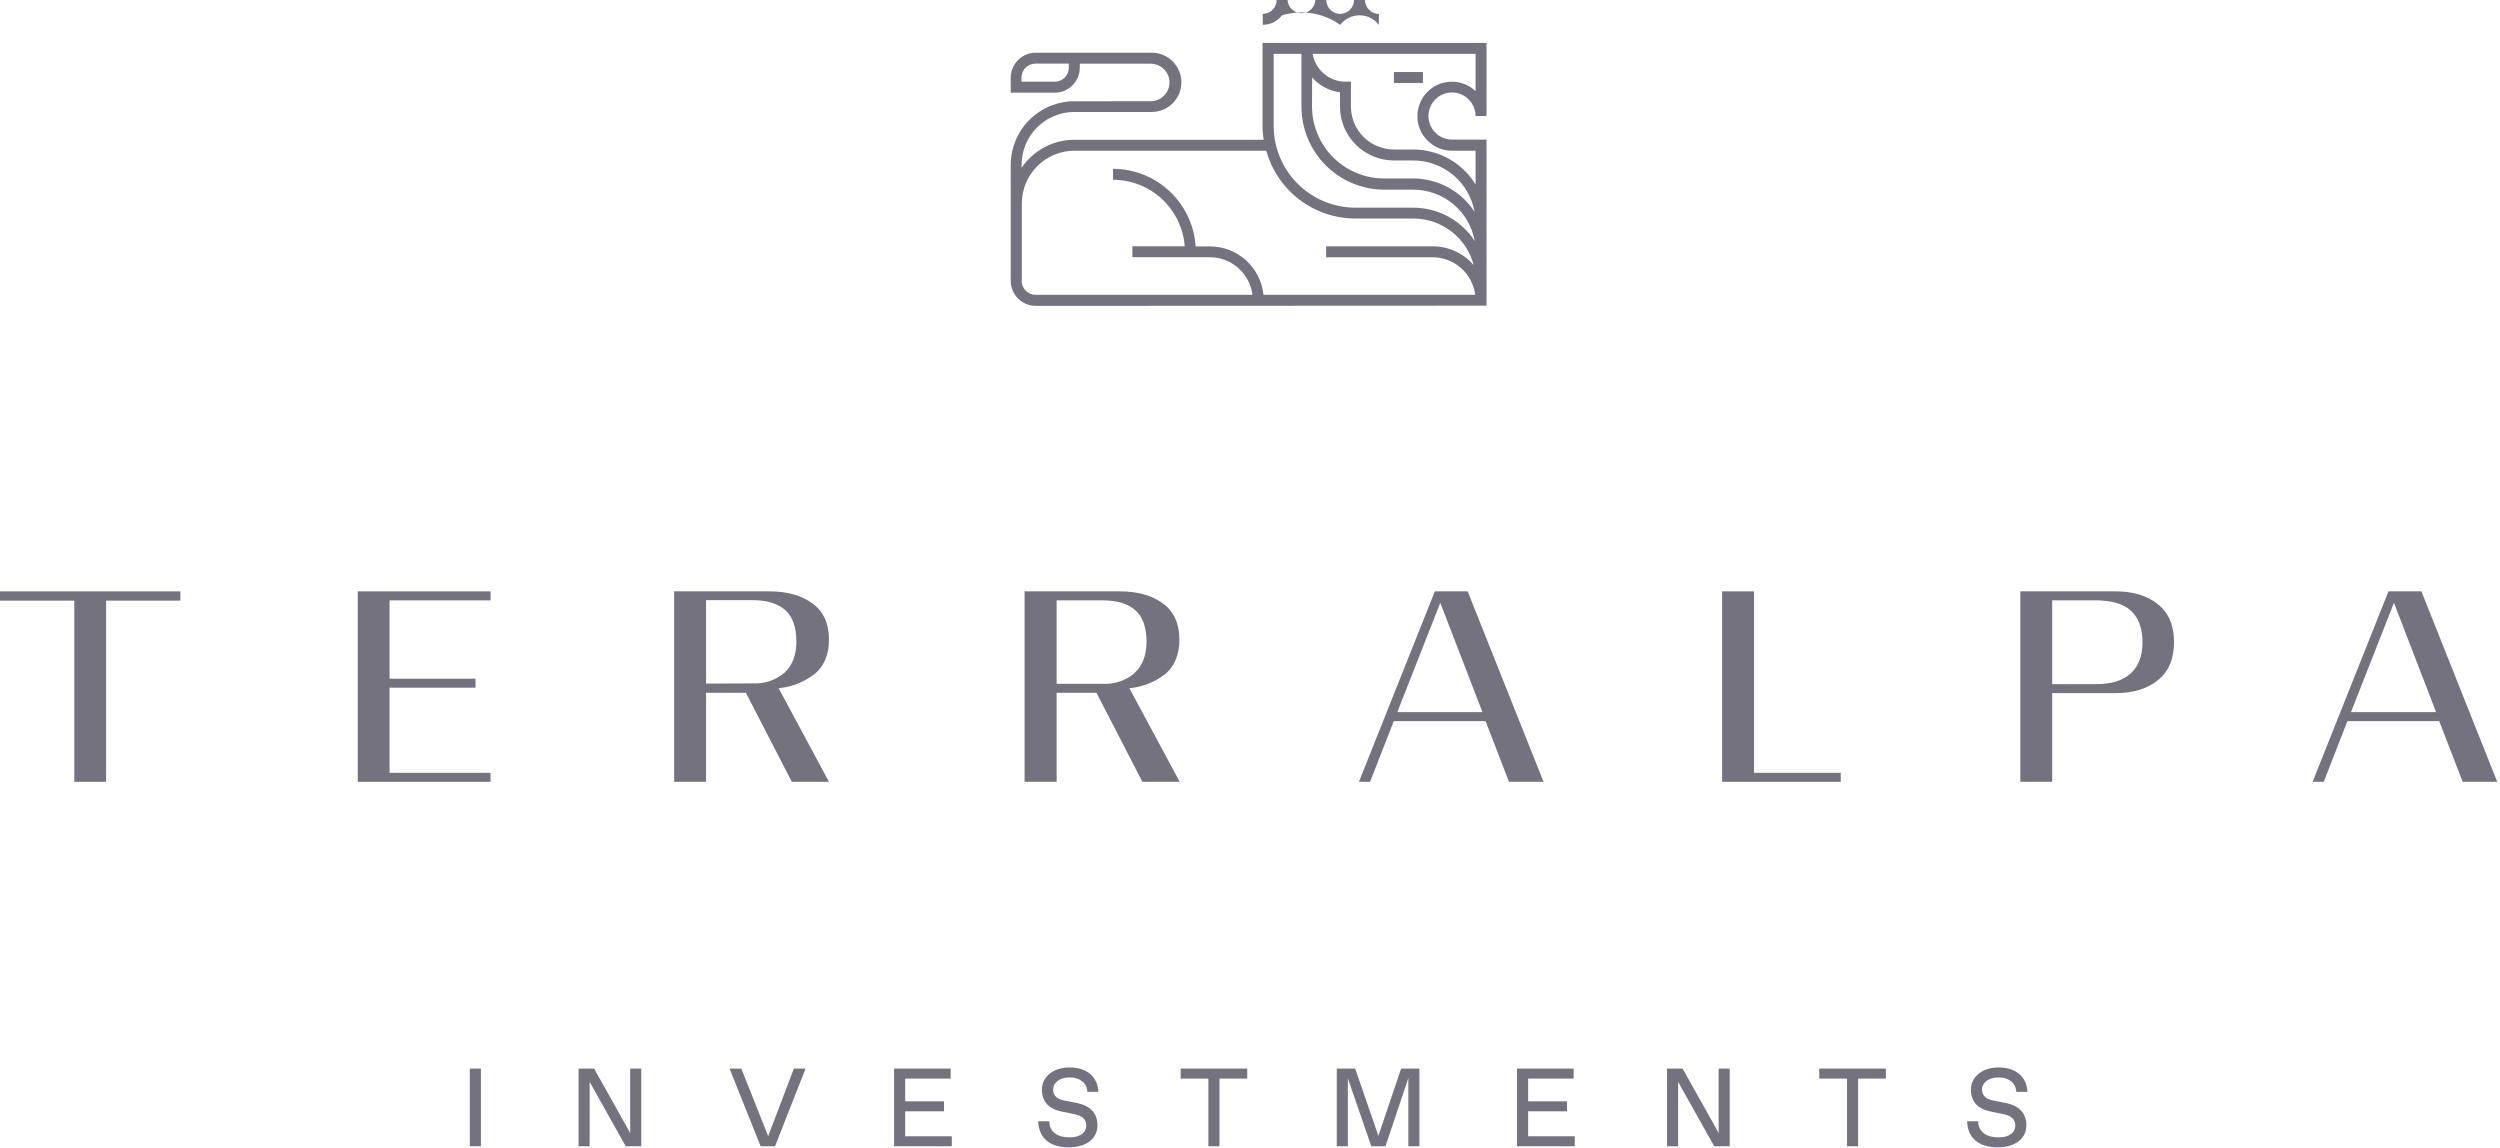 <?xml version="1.0" encoding="UTF-8"?> <svg xmlns="http://www.w3.org/2000/svg" version="1.2" viewBox="0 0 599 275" width="599" height="275"><title>Logo-Terralpa-Blanco-svg</title><style> tspan { white-space:pre } .shp0 { fill: #74727e } </style><path id="Layer" class="shp0" d="M0 143.91L17.8 143.91L17.8 187.32L25.42 187.32L25.42 143.91L43.22 143.91L43.22 141.69L0 141.69L0 143.91L0 143.91Z"></path><path id="Layer" class="shp0" d="M85.72 187.32L117.53 187.32L117.53 185.17L93.34 185.17L93.34 164.77L113.94 164.77L113.94 162.62L93.34 162.62L93.34 143.85L117.53 143.85L117.53 141.69L85.72 141.69L85.72 187.32L85.72 187.32Z"></path><path id="Layer" fill-rule="evenodd" class="shp0" d="M189.72 187.32L178.72 166L169.17 166L169.17 187.32L161.53 187.32L161.53 141.69L184.35 141.69C188.61 141.69 192.05 142.66 194.68 144.59C197.31 146.52 198.62 149.4 198.62 153.23C198.62 156.7 197.56 159.39 195.43 161.28C194.8 161.79 194.13 162.25 193.44 162.67C192.74 163.08 192.01 163.44 191.26 163.75C190.51 164.05 189.74 164.3 188.95 164.5C188.17 164.69 187.37 164.82 186.56 164.9L198.62 187.32L189.72 187.32ZM180.38 163.74C181.07 163.78 181.76 163.75 182.44 163.65C183.12 163.56 183.8 163.4 184.45 163.18C185.1 162.95 185.73 162.67 186.33 162.33C186.93 161.98 187.49 161.58 188.01 161.13C189.88 159.39 190.81 156.94 190.81 153.76C190.82 150.33 189.94 147.81 188.17 146.2C186.4 144.59 183.73 143.79 180.17 143.79L169.17 143.79L169.17 163.79L180.38 163.74Z"></path><path id="Layer" fill-rule="evenodd" class="shp0" d="M279.47 161.28C278.84 161.79 278.17 162.25 277.48 162.67C276.78 163.08 276.05 163.44 275.3 163.75C274.55 164.05 273.78 164.3 272.99 164.5C272.21 164.69 271.41 164.82 270.6 164.9L282.66 187.32L273.72 187.32L262.72 166L253.17 166L253.17 187.32L245.49 187.32L245.49 141.69L268.3 141.69C272.57 141.69 276.01 142.66 278.64 144.59C281.27 146.52 282.58 149.4 282.58 153.23C282.58 156.7 281.52 159.39 279.47 161.28ZM271.89 161.18C273.76 159.45 274.69 156.99 274.71 153.81C274.72 150.38 273.84 147.86 272.07 146.25C270.3 144.64 267.63 143.84 264.07 143.84L253.17 143.84L253.17 163.84L264.26 163.84C264.95 163.88 265.64 163.85 266.32 163.75C267 163.66 267.68 163.5 268.33 163.28C268.98 163.05 269.61 162.77 270.21 162.43C270.81 162.08 271.37 161.68 271.89 161.23L271.89 161.18Z"></path><path id="Layer" fill-rule="evenodd" class="shp0" d="M351.65 141.69L369.83 187.32L361.55 187.32L355.95 172.78L333.95 172.78L328.27 187.32L325.6 187.32L343.79 141.69L351.65 141.69ZM355.2 170.63L345.09 144.43L334.79 170.63L355.2 170.63Z"></path><path id="Layer" class="shp0" d="M420.25 141.69L412.62 141.69L412.62 187.32L441.04 187.32L441.04 185.17L420.25 185.17L420.25 141.69L420.25 141.69Z"></path><path id="Layer" fill-rule="evenodd" class="shp0" d="M520.9 153.88C520.89 157.87 519.61 160.9 517.05 162.97C514.49 165.04 511.1 166.07 506.88 166.07L491.7 166.07L491.7 187.32L484.07 187.32L484.07 141.69L506.88 141.69C511.1 141.68 514.49 142.72 517.05 144.79C519.62 146.85 520.9 149.88 520.9 153.88ZM510.53 161.34C512.4 159.63 513.34 157.18 513.34 153.88C513.34 150.58 512.43 148.08 510.63 146.38C508.82 144.69 505.97 143.84 502.06 143.84L491.7 143.84L491.7 163.92L502.26 163.92C505.91 163.92 508.66 163.06 510.53 161.34Z"></path><path id="Layer" fill-rule="evenodd" class="shp0" d="M598.33 187.32L590.05 187.32L584.44 172.78L562.44 172.78L556.77 187.32L554.1 187.32L572.28 141.69L580.17 141.69L598.33 187.32ZM583.69 170.63L573.59 144.43L563.29 170.63L583.69 170.63Z"></path><path id="Layer" class="shp0" d="M112.57 256.03L115.23 256.03L115.23 274.64L112.57 274.64L112.57 256.03Z"></path><path id="Layer" class="shp0" d="M150.99 271.45L142.34 256.03L138.62 256.03L138.62 274.64L141.28 274.64L141.28 259.22L149.92 274.64L153.64 274.64L153.64 256.03L150.99 256.03L150.99 271.45L150.99 271.45Z"></path><path id="Layer" class="shp0" d="M184.05 272.22L177.62 256.03L174.8 256.03L182.25 274.64L185.7 274.64L193.01 256.03L190.22 256.03L184.05 272.22L184.05 272.22Z"></path><path id="Layer" class="shp0" d="M216.88 266.27L226.19 266.27L226.19 263.88L216.88 263.88L216.88 258.43L227.78 258.43L227.78 256.03L214.22 256.03L214.22 274.64L228.05 274.64L228.05 272.25L216.88 272.25L216.88 266.27L216.88 266.27Z"></path><path id="Layer" class="shp0" d="M256.17 258.16L256.44 258.16C258.7 258.16 260.44 259.48 260.53 261.61L263.17 261.61C263.04 258.02 260.41 255.76 256.29 255.76C252.17 255.76 249.64 258.16 249.64 261.08C249.64 264 251.37 265.71 254.34 266.32L257.34 266.93C259.34 267.33 260.27 268.2 260.27 269.72C260.27 271.24 258.91 272.51 256.41 272.51L256.17 272.51C253.37 272.51 251.41 271.18 251.41 268.66L248.75 268.66C248.88 272.78 251.67 274.9 256.06 274.9C260.18 274.9 262.95 272.9 262.95 269.61C262.95 266.61 261.08 264.88 257.87 264.24L254.87 263.66C253.3 263.34 252.32 262.49 252.32 261.05C252.32 259.45 253.86 258.16 256.17 258.16Z"></path><path id="Layer" class="shp0" d="M282.89 258.43L289.53 258.43L289.53 274.64L292.19 274.64L292.19 258.43L298.84 258.43L298.84 256.03L282.89 256.03L282.89 258.43L282.89 258.43Z"></path><path id="Layer" class="shp0" d="M330.26 272.14L324.7 256.03L320.29 256.03L320.29 274.64L322.95 274.64L322.95 258.37L328.56 274.64L331.96 274.64L337.44 258.29L337.44 274.64L340.09 274.64L340.09 256.03L335.71 256.03L330.26 272.14L330.26 272.14Z"></path><path id="Layer" class="shp0" d="M366.14 266.27L375.45 266.27L375.45 263.88L366.14 263.88L366.14 258.43L377.04 258.43L377.04 256.03L363.48 256.03L363.48 274.64L377.31 274.64L377.31 272.25L366.14 272.25L366.14 266.27L366.14 266.27Z"></path><path id="Layer" class="shp0" d="M411.79 271.45L403.14 256.03L399.42 256.03L399.42 274.64L402.08 274.64L402.08 259.22L410.72 274.64L414.44 274.64L414.44 256.03L411.79 256.03L411.79 271.45L411.79 271.45Z"></path><path id="Layer" class="shp0" d="M435.89 258.43L442.54 258.43L442.54 274.64L445.2 274.64L445.2 258.43L451.85 258.43L451.85 256.03L435.89 256.03L435.89 258.43L435.89 258.43Z"></path><path id="Layer" class="shp0" d="M478.75 258.16L479.01 258.16C481.27 258.16 483.01 259.48 483.11 261.61L485.77 261.61C485.63 258.02 483 255.76 478.88 255.76C474.76 255.76 472.23 258.16 472.23 261.08C472.23 264 473.96 265.71 476.94 266.32L479.94 266.93C481.94 267.33 482.86 268.2 482.86 269.72C482.86 271.24 481.51 272.51 479.01 272.51L478.74 272.51C475.95 272.51 473.98 271.18 473.98 268.66L471.32 268.66C471.46 272.78 474.25 274.9 478.63 274.9C482.75 274.9 485.52 272.9 485.52 269.61C485.52 266.61 483.66 264.88 480.44 264.24L477.44 263.66C475.88 263.34 474.89 262.49 474.89 261.05C474.89 259.45 476.43 258.16 478.75 258.16Z"></path><path id="Layer" class="shp0" d="M333.98 17.26L340.94 17.26L340.94 19.88L333.98 19.88L333.98 17.26Z"></path><path id="Layer" fill-rule="evenodd" class="shp0" d="M248.17 73.29C247.38 73.29 246.6 73.13 245.87 72.83C245.15 72.53 244.48 72.09 243.93 71.53C243.37 70.98 242.93 70.31 242.63 69.59C242.33 68.86 242.17 68.08 242.17 67.29L242.17 39.45C242.18 37.45 242.58 35.48 243.35 33.64C244.12 31.8 245.24 30.12 246.65 28.72C248.07 27.31 249.74 26.19 251.59 25.42C253.43 24.66 255.4 24.26 257.4 24.26L275.72 24.25C276.91 24.25 278.05 23.78 278.89 22.93C279.74 22.09 280.21 20.95 280.21 19.76C280.21 18.57 279.74 17.43 278.89 16.59C278.05 15.74 276.91 15.27 275.72 15.26L258.72 15.26L258.72 16.26C258.71 17.04 258.56 17.81 258.25 18.53C257.95 19.25 257.51 19.9 256.96 20.45C256.41 21 255.76 21.44 255.04 21.74C254.32 22.05 253.55 22.2 252.77 22.21L242.17 22.21L242.17 18.58C242.18 17.8 242.34 17.02 242.64 16.3C242.95 15.58 243.39 14.92 243.94 14.37C244.5 13.82 245.16 13.38 245.89 13.08C246.61 12.78 247.39 12.63 248.17 12.63L275.96 12.63C277.84 12.63 279.65 13.38 280.98 14.71C282.31 16.04 283.06 17.85 283.06 19.73C283.06 21.61 282.31 23.42 280.98 24.75C279.65 26.08 277.84 26.83 275.96 26.83L257.4 26.83C255.74 26.83 254.1 27.16 252.57 27.79C251.04 28.43 249.65 29.36 248.48 30.53C247.31 31.7 246.38 33.09 245.74 34.62C245.11 36.15 244.78 37.79 244.78 39.45L244.78 40.2C245.48 39.17 246.29 38.23 247.22 37.4C248.14 36.57 249.16 35.86 250.26 35.28C251.35 34.69 252.51 34.25 253.72 33.95C254.92 33.64 256.16 33.49 257.4 33.49L302.78 33.49C302.74 33.21 302.7 32.94 302.66 32.66C302.63 32.39 302.6 32.11 302.58 31.83C302.55 31.55 302.53 31.27 302.52 31C302.51 30.72 302.5 30.44 302.5 30.16L302.5 10.29L356.17 10.29L356.17 27.8L353.55 27.8C353.55 25.52 352.17 23.46 350.06 22.58C347.95 21.71 345.53 22.19 343.91 23.8C342.29 25.42 341.81 27.84 342.68 29.96C343.55 32.07 345.61 33.45 347.89 33.45L356.17 33.45L356.17 73.24L248.17 73.29ZM256.09 15.24L248.09 15.24C247.65 15.24 247.22 15.33 246.81 15.49C246.41 15.66 246.04 15.91 245.73 16.21C245.42 16.52 245.18 16.89 245.01 17.29C244.84 17.7 244.75 18.13 244.75 18.57L244.75 19.57L252.75 19.57C253.19 19.57 253.62 19.48 254.02 19.31C254.43 19.15 254.79 18.9 255.1 18.59C255.41 18.28 255.66 17.92 255.82 17.51C255.99 17.11 256.08 16.68 256.08 16.24L256.09 15.24ZM314.51 12.91C314.67 13.83 314.98 14.72 315.45 15.53C315.91 16.34 316.51 17.07 317.23 17.67C317.94 18.28 318.75 18.75 319.63 19.08C320.51 19.4 321.43 19.57 322.37 19.57L323.68 19.57L323.68 25.52C323.68 26.87 323.95 28.21 324.46 29.46C324.98 30.71 325.74 31.84 326.69 32.8C327.65 33.76 328.78 34.51 330.03 35.03C331.28 35.55 332.62 35.82 333.97 35.82L338.61 35.82C340.1 35.82 341.59 36.02 343.03 36.39C344.48 36.77 345.87 37.33 347.17 38.06C348.47 38.79 349.67 39.68 350.75 40.72C351.83 41.75 352.77 42.92 353.55 44.19L353.55 36.11L347.89 36.11C345.15 36.11 342.58 34.76 341.04 32.49C339.5 30.23 339.18 27.34 340.19 24.79C341.2 22.25 343.41 20.36 346.08 19.77C348.76 19.17 351.55 19.94 353.55 21.82L353.55 12.91L314.51 12.91ZM305.17 30.16C305.17 32.73 305.67 35.27 306.66 37.64C307.64 40.02 309.07 42.18 310.89 43.99C312.7 45.81 314.85 47.26 317.22 48.25C319.59 49.24 322.13 49.75 324.7 49.76L338.66 49.76C340.11 49.76 341.56 49.95 342.97 50.31C344.38 50.67 345.74 51.2 347.02 51.9C348.3 52.59 349.48 53.45 350.55 54.43C351.62 55.42 352.56 56.54 353.35 57.76C353.04 56.05 352.44 54.4 351.57 52.9C350.7 51.4 349.57 50.06 348.24 48.94C346.91 47.82 345.39 46.95 343.76 46.35C342.12 45.76 340.4 45.45 338.66 45.45L331.66 45.45C329.05 45.44 326.47 44.92 324.06 43.91C321.65 42.91 319.46 41.44 317.62 39.59C315.78 37.74 314.32 35.54 313.33 33.13C312.34 30.72 311.83 28.13 311.83 25.52L311.83 12.91L305.17 12.91L305.17 30.16ZM314.36 25.5C314.36 27.77 314.81 30.01 315.68 32.1C316.55 34.19 317.82 36.1 319.42 37.7C321.02 39.3 322.93 40.57 325.02 41.44C327.11 42.31 329.35 42.76 331.62 42.76L338.62 42.76C340.07 42.76 341.52 42.95 342.93 43.31C344.34 43.67 345.7 44.2 346.98 44.9C348.26 45.59 349.44 46.45 350.51 47.43C351.58 48.42 352.52 49.54 353.31 50.76C353 49.05 352.4 47.4 351.53 45.9C350.66 44.4 349.53 43.06 348.2 41.94C346.87 40.82 345.35 39.95 343.72 39.35C342.08 38.76 340.36 38.45 338.62 38.45L333.98 38.45C332.28 38.45 330.6 38.11 329.03 37.46C327.47 36.81 326.04 35.86 324.84 34.66C323.64 33.46 322.69 32.03 322.04 30.47C321.39 28.9 321.06 27.22 321.06 25.52L321.06 22.11C320.42 22.03 319.79 21.89 319.18 21.7C318.56 21.5 317.97 21.25 317.4 20.95C316.83 20.64 316.29 20.29 315.79 19.89C315.28 19.49 314.81 19.04 314.39 18.56L314.36 25.5ZM244.78 67.29C244.78 67.73 244.87 68.17 245.04 68.58C245.21 68.99 245.46 69.36 245.78 69.67C246.09 69.98 246.47 70.23 246.88 70.39C247.29 70.56 247.73 70.64 248.17 70.63L300.09 70.63C299.93 69.4 299.55 68.21 298.97 67.11C298.39 66.01 297.62 65.03 296.68 64.21C295.75 63.39 294.68 62.74 293.52 62.3C292.36 61.86 291.13 61.63 289.89 61.63L271.32 61.63L271.32 59.01L283.86 59.01C283.7 56.86 283.13 54.77 282.2 52.83C281.26 50.89 279.97 49.14 278.39 47.67C276.81 46.21 274.98 45.05 272.97 44.27C270.97 43.48 268.83 43.07 266.68 43.07L266.68 40.45C269.18 40.45 271.65 40.93 273.98 41.85C276.3 42.77 278.43 44.13 280.25 45.84C282.07 47.55 283.55 49.59 284.62 51.85C285.69 54.11 286.32 56.55 286.48 59.04L289.89 59.04C291.47 59.04 293.05 59.33 294.52 59.9C296 60.47 297.36 61.31 298.54 62.37C299.71 63.44 300.68 64.7 301.4 66.12C302.12 67.53 302.57 69.06 302.73 70.64L353.46 70.64C353.3 69.41 352.93 68.22 352.34 67.12C351.76 66.02 350.99 65.04 350.06 64.22C349.13 63.4 348.05 62.75 346.89 62.31C345.73 61.87 344.5 61.64 343.26 61.64L317.74 61.64L317.74 59.02L343.31 59.02C344.24 59.02 345.17 59.12 346.07 59.32C346.98 59.52 347.86 59.82 348.71 60.21C349.55 60.6 350.35 61.08 351.09 61.64C351.83 62.2 352.51 62.84 353.11 63.55C352.7 61.96 352.03 60.45 351.12 59.08C350.22 57.71 349.1 56.5 347.8 55.49C346.5 54.49 345.05 53.7 343.49 53.17C341.94 52.64 340.31 52.36 338.67 52.36L324.75 52.36C322.34 52.36 319.95 51.96 317.67 51.19C315.39 50.42 313.25 49.28 311.34 47.83C309.42 46.37 307.76 44.61 306.41 42.62C305.05 40.63 304.04 38.43 303.39 36.11L257.45 36.11C255.79 36.11 254.15 36.44 252.62 37.07C251.09 37.71 249.7 38.64 248.53 39.81C247.36 40.98 246.43 42.37 245.79 43.9C245.16 45.43 244.83 47.07 244.83 48.73L244.83 67.29L244.78 67.29Z"></path><path id="Layer" class="shp0" d="M307.17 3.67C308.34 3.32 309.54 3.1 310.76 3.02C311.97 2.94 313.2 2.99 314.4 3.19C315.6 3.39 316.78 3.72 317.91 4.19C319.04 4.65 320.11 5.24 321.1 5.95C321.65 5.24 322.35 4.67 323.15 4.27C323.96 3.87 324.84 3.67 325.74 3.67C326.64 3.67 327.52 3.87 328.33 4.27C329.13 4.67 329.83 5.24 330.38 5.95L330.38 3.33C329.94 3.33 329.51 3.24 329.11 3.07C328.7 2.91 328.34 2.66 328.03 2.35C327.72 2.04 327.47 1.68 327.31 1.27C327.14 0.87 327.05 0.44 327.05 0L324.43 0C324.43 0.88 324.08 1.73 323.45 2.35C322.83 2.98 321.98 3.33 321.1 3.33C320.22 3.33 319.37 2.98 318.75 2.35C318.12 1.73 317.77 0.88 317.77 0L315.17 0C315.12 0.85 314.75 1.66 314.13 2.24C313.51 2.83 312.69 3.16 311.83 3.16C310.98 3.16 310.16 2.83 309.54 2.24C308.92 1.66 308.55 0.85 308.5 0L305.88 0C305.88 0.44 305.79 0.87 305.62 1.27C305.46 1.68 305.21 2.04 304.9 2.35C304.59 2.66 304.23 2.91 303.82 3.07C303.42 3.24 302.99 3.33 302.55 3.33L302.55 5.95C302.99 5.95 303.44 5.89 303.87 5.79C304.3 5.69 304.72 5.54 305.12 5.34C305.52 5.14 305.9 4.9 306.24 4.62C306.59 4.34 306.9 4.02 307.17 3.67Z"></path></svg> 